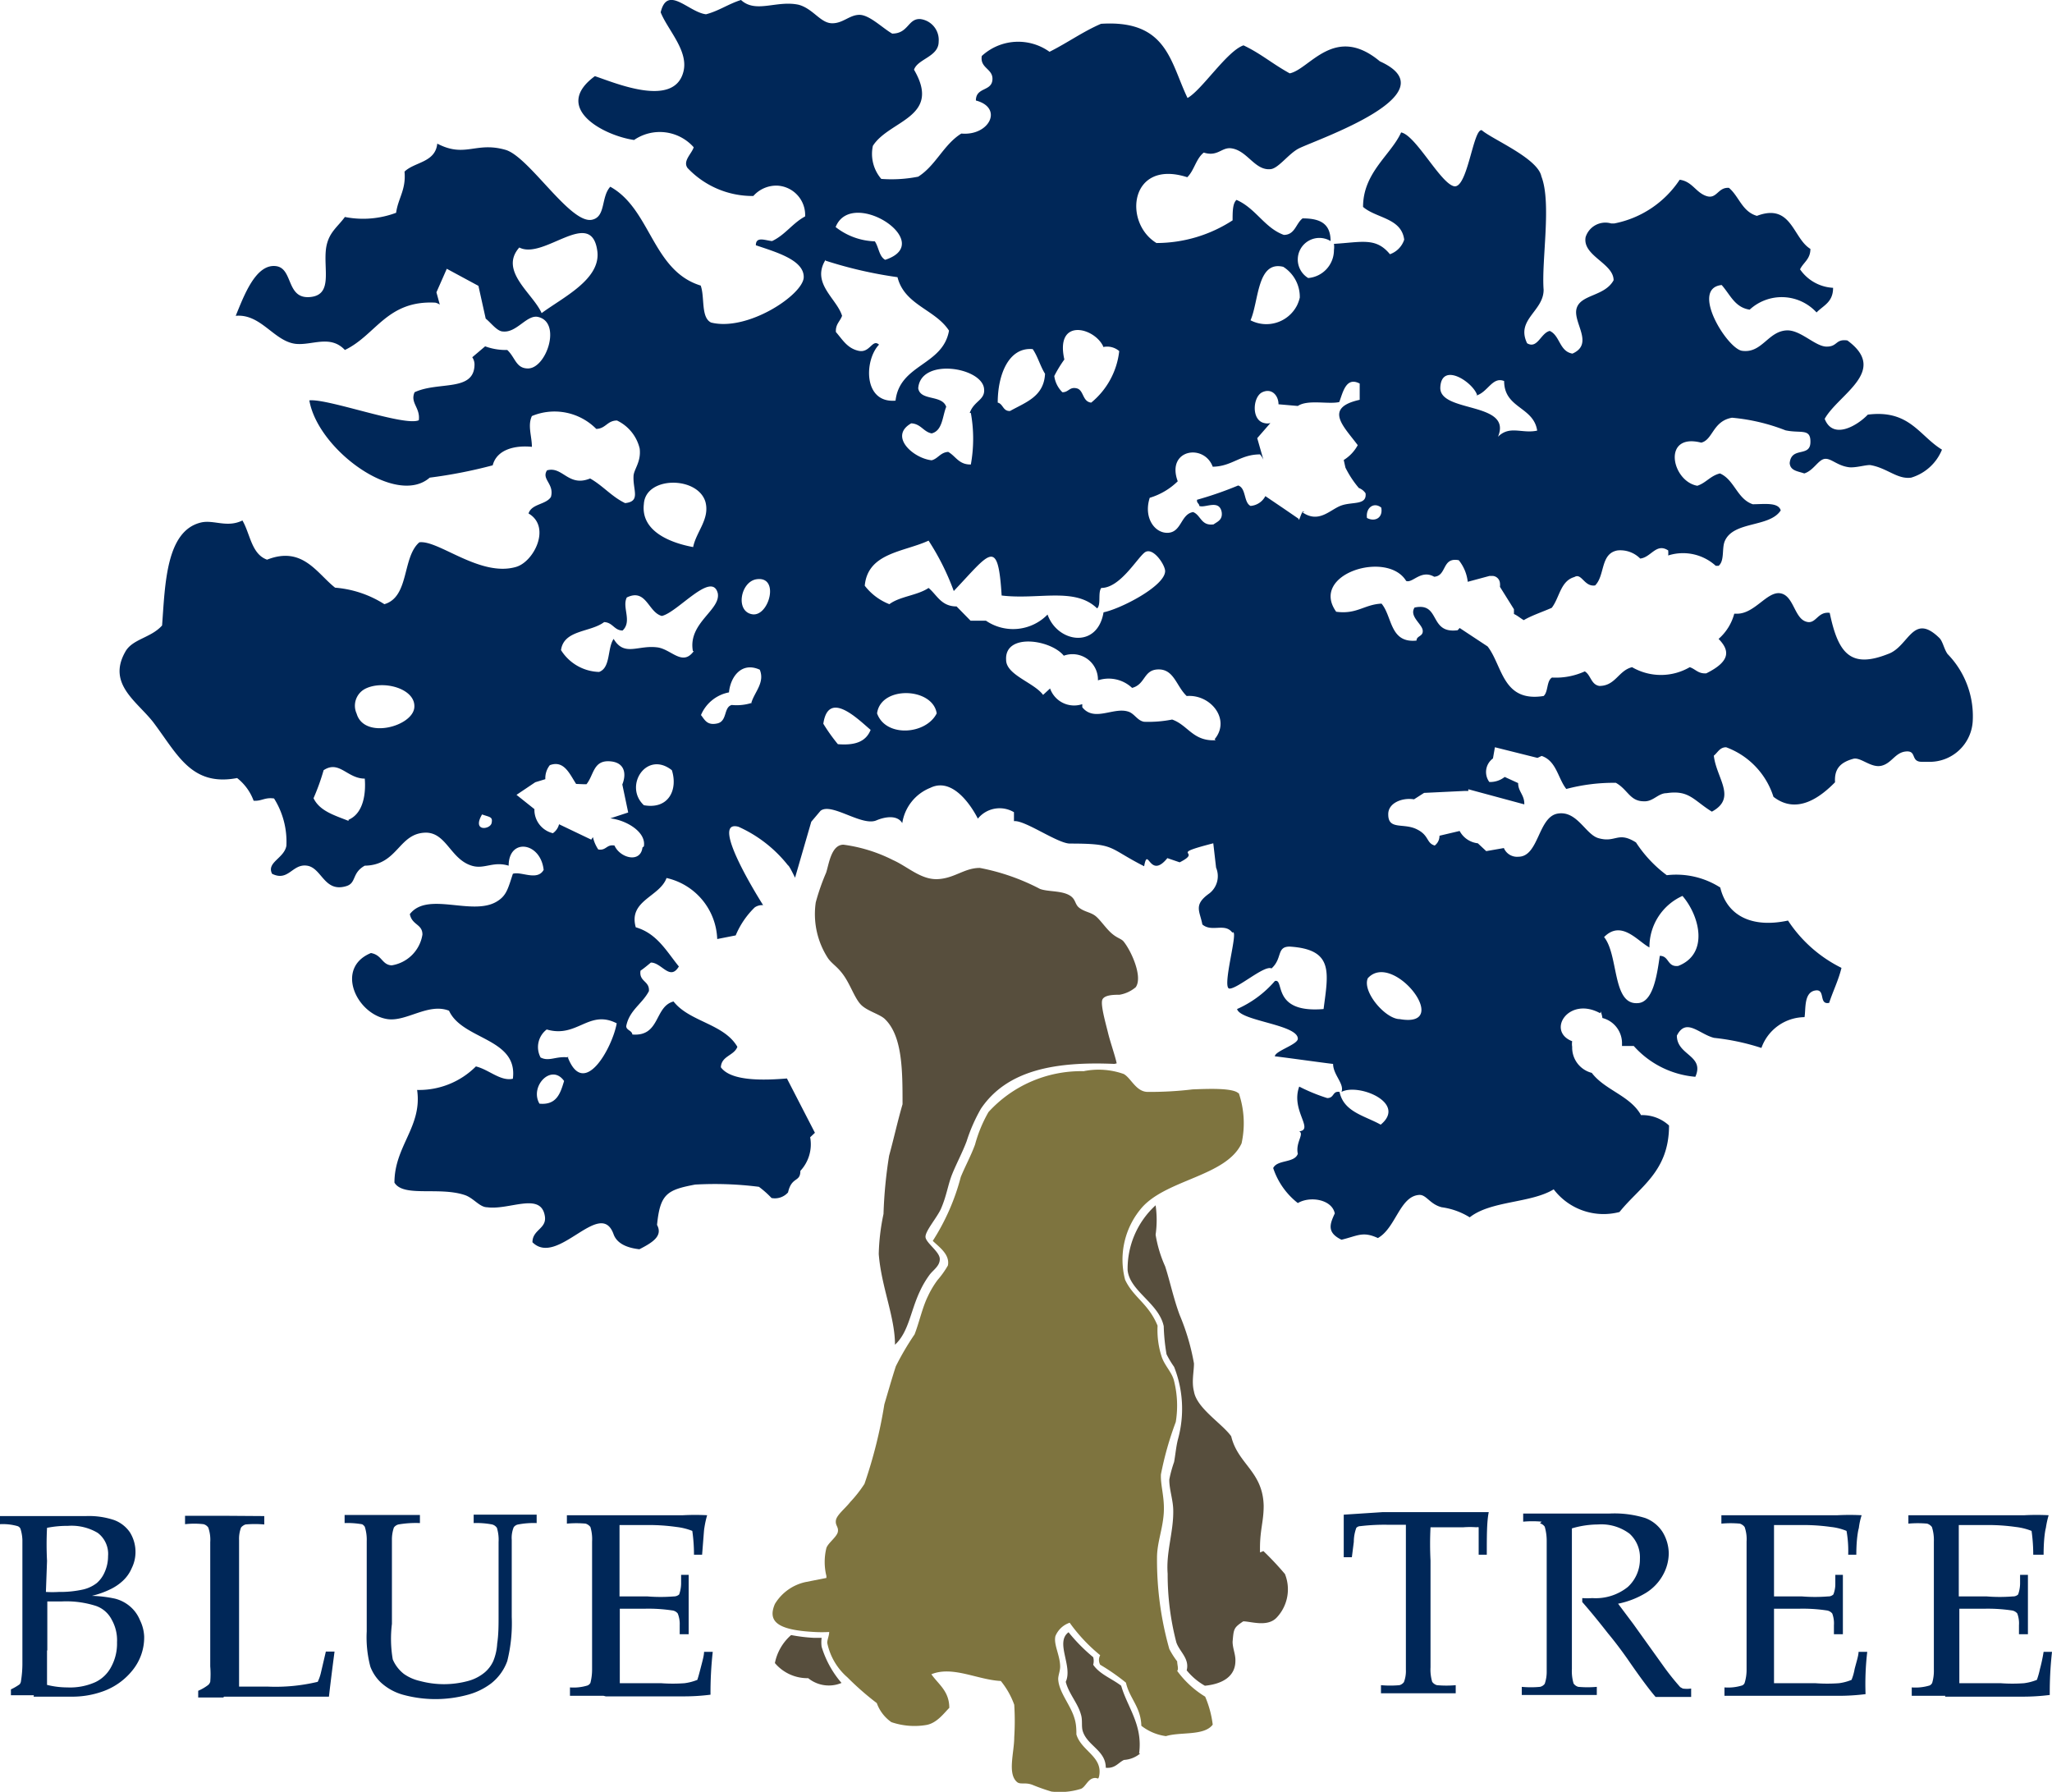 <svg xmlns="http://www.w3.org/2000/svg" viewBox="0 0 73.3 64"><defs><style>.cls-1{fill:#002758;}.cls-2{fill:#574e3d;}.cls-3{fill:#7e743f;}</style></defs><g id="Vrstva_2" data-name="Vrstva 2"><g id="Vrstva_1-2" data-name="Vrstva 1"><g id="Group_14" data-name="Group 14"><path id="Path_30" data-name="Path 30" class="cls-1" d="M69.48,60.6l2.74,0a7.73,7.73,0,0,0,1-.06A13.14,13.14,0,0,1,73.3,59H73a5.79,5.79,0,0,1-.13.61,2.85,2.85,0,0,1-.11.39,1.83,1.83,0,0,1-.46.12,5.77,5.77,0,0,1-.83,0c-.55,0-1,0-1.48,0q0-.44,0-1.29c0-.6,0-1.06,0-1.37l.87,0a5.82,5.82,0,0,1,1,.06.31.31,0,0,1,.2.11,1,1,0,0,1,.06.42v.32h.32l0-1.08,0-.95v-.09h-.28l0,.32a1.22,1.22,0,0,1-.07.38.26.26,0,0,1-.19.07,5.8,5.8,0,0,1-.93,0l-1,0,0-1.55c0-.29,0-.61,0-1l.55,0,.49,0a7,7,0,0,1,1,.07,2.19,2.19,0,0,1,.56.14,6.07,6.07,0,0,1,.06.85H73c0-.61.07-.93.08-.95a3.41,3.41,0,0,1,.1-.46,8.27,8.27,0,0,0-.86,0l-1.45,0-1.39,0-1.31,0v.3a3.71,3.71,0,0,1,.67,0,.35.35,0,0,1,.17.12,1.52,1.52,0,0,1,.07.52c0,.4,0,.81,0,1.22v2.35c0,.29,0,.64,0,1a1.54,1.54,0,0,1-.06.48.2.2,0,0,1-.09.09,1.73,1.73,0,0,1-.64.07v.3l1.2,0m-6.6,0,2.75,0a7.73,7.73,0,0,0,1-.06A9.89,9.89,0,0,1,66.7,59h-.31c0,.13-.07.34-.14.61a1.9,1.9,0,0,1-.11.39,1.76,1.76,0,0,1-.45.12,5.91,5.91,0,0,1-.84,0c-.54,0-1,0-1.48,0,0-.29,0-.72,0-1.29s0-1.06,0-1.37l.88,0a5.71,5.71,0,0,1,1,.06.31.31,0,0,1,.2.11,1,1,0,0,1,.06.42l0,.32h.32l0-1.08,0-.95v-.09h-.27l0,.32a1,1,0,0,1-.07.38.26.26,0,0,1-.19.07,5.8,5.8,0,0,1-.93,0l-1,0,0-1.55c0-.29,0-.61,0-1l.54,0,.5,0a7.13,7.13,0,0,1,1,.07,2,2,0,0,1,.55.14,4.06,4.06,0,0,1,.06.85h.29c0-.61.08-.93.09-.95a2.36,2.36,0,0,1,.1-.46,8.43,8.43,0,0,0-.86,0l-1.45,0-1.39,0-1.31,0v.3a3.6,3.6,0,0,1,.66,0,.35.35,0,0,1,.17.12,1.31,1.31,0,0,1,.07.52c0,.4,0,.81,0,1.22v2.35c0,.29,0,.64,0,1a1.55,1.55,0,0,1-.07.48.16.16,0,0,1-.09.09,1.68,1.68,0,0,1-.63.07v.3l1.2,0m-7.79-6.16a.3.3,0,0,1,.17.12,1.81,1.81,0,0,1,.07.52c0,.4,0,.81,0,1.22v2.13c0,.8,0,1.24,0,1.3a1.31,1.31,0,0,1-.07.44.28.28,0,0,1-.17.11,3.49,3.49,0,0,1-.65,0v.29l1.48,0,1.2,0v-.29a3.67,3.67,0,0,1-.66,0,.3.3,0,0,1-.17-.12,1.54,1.54,0,0,1-.06-.52c0-.4,0-.8,0-1.22v-2c0-.84,0-1.29,0-1.33s0-.3,0-.47a3.33,3.33,0,0,1,.93-.14,1.68,1.68,0,0,1,1.13.33,1.14,1.14,0,0,1,.37.9,1.34,1.34,0,0,1-.43,1,1.83,1.83,0,0,1-1.27.4,2.71,2.71,0,0,1-.36,0l0,.14c.29.33.6.71.92,1.12.2.24.44.55.7.92.46.67.8,1.12,1,1.35l.66,0,.61,0v-.3a1,1,0,0,1-.3,0l-.09-.05a9,9,0,0,1-.57-.71L58.34,58l-.54-.72a3.08,3.08,0,0,0,1-.39,1.73,1.73,0,0,0,.6-.63,1.62,1.62,0,0,0,.21-.77,1.5,1.5,0,0,0-.22-.77,1.26,1.26,0,0,0-.62-.5,3.72,3.72,0,0,0-1.28-.16l-.84,0h-.81l-.88,0h-.55v.29a3.6,3.6,0,0,1,.66,0m-6.71.72a1.43,1.43,0,0,1,.09-.5.2.2,0,0,1,.14-.06,7.4,7.4,0,0,1,.94-.05h.69l0,.78v3.1c0,.8,0,1.24,0,1.3a1.1,1.1,0,0,1-.07.44.29.29,0,0,1-.16.11,3.67,3.67,0,0,1-.66,0v.29l1.43,0,1.24,0v-.29a3.71,3.71,0,0,1-.67,0,.3.3,0,0,1-.17-.12,1.51,1.51,0,0,1-.06-.52c0-.4,0-.8,0-1.22V55.74a11.72,11.72,0,0,1,0-1.19h.56c.15,0,.36,0,.62,0a3.08,3.08,0,0,1,.46,0,.19.19,0,0,1,.08,0l0,.08s0,.19,0,.46l0,.44h.29c0-.67,0-1.18.07-1.52l-1.2,0-1.44,0-1.16,0L48,54.1c0,.28,0,.78,0,1.52h.29ZM21.64,60.59l2.74,0a7.5,7.5,0,0,0,1-.06A13.14,13.14,0,0,1,25.46,59h-.31c0,.13-.06.34-.13.61s-.07.26-.11.39a1.83,1.83,0,0,1-.46.12,5.77,5.77,0,0,1-.83,0c-.55,0-1,0-1.48,0q0-.44,0-1.29c0-.61,0-1.06,0-1.37l.87,0a5.65,5.65,0,0,1,1,.06.29.29,0,0,1,.2.11,1,1,0,0,1,.07.42v.32h.32l0-1.08,0-.95v-.09h-.27l0,.32a1.22,1.22,0,0,1-.07.38.28.28,0,0,1-.19.07,5.86,5.86,0,0,1-.94,0l-1,0,0-1.55c0-.29,0-.61,0-1l.55,0,.49,0a7,7,0,0,1,1,.07,2.19,2.19,0,0,1,.56.14,6.07,6.07,0,0,1,.06.85h.29c.05-.61.07-.93.08-.95a3.41,3.41,0,0,1,.1-.46,8.27,8.27,0,0,0-.86,0l-1.45,0-1.39,0-1.31,0v.3a3.71,3.71,0,0,1,.67,0,.35.35,0,0,1,.17.12,1.51,1.51,0,0,1,.06.52c0,.4,0,.81,0,1.22v2.35c0,.29,0,.64,0,1a1.91,1.91,0,0,1-.06.48.22.22,0,0,1-.1.09,1.68,1.68,0,0,1-.63.07v.3l1.2,0m-8.7-6.16a.3.3,0,0,1,.17.12,1.52,1.52,0,0,1,.07.52c0,.4,0,.81,0,1.22v2a4.1,4.1,0,0,0,.13,1.26,1.52,1.52,0,0,0,.37.56,1.94,1.94,0,0,0,.79.44,4.39,4.39,0,0,0,2.33,0,2.41,2.41,0,0,0,.82-.4,1.78,1.78,0,0,0,.58-.8,5.59,5.59,0,0,0,.16-1.58V56.3c0-.81,0-1.24,0-1.3a1,1,0,0,1,.07-.45.25.25,0,0,1,.16-.1,2.94,2.94,0,0,1,.66-.05v-.3c-.55,0-.93,0-1.14,0s-.6,0-1.11,0v.3a2.94,2.94,0,0,1,.66.05.3.3,0,0,1,.17.12,1.46,1.46,0,0,1,.06.51c0,.4,0,.81,0,1.22v1.41c0,.34,0,.67-.05,1a1.92,1.92,0,0,1-.14.62,1.17,1.17,0,0,1-.3.4,1.56,1.56,0,0,1-.6.31,3.29,3.29,0,0,1-1.72,0,1.6,1.6,0,0,1-.57-.25,1.3,1.3,0,0,1-.4-.52A4.35,4.35,0,0,1,14,58V56.3c0-.81,0-1.24,0-1.3a1.31,1.31,0,0,1,.07-.44.29.29,0,0,1,.16-.11A3.67,3.67,0,0,1,15,54.4v-.29c-.43,0-.86,0-1.3,0l-1.39,0v.29a2.94,2.94,0,0,1,.66.05M8,60.6l2.72,0h.73l.3,0c.07-.61.14-1.15.2-1.61h-.31l-.18.77a1.63,1.63,0,0,1-.11.31,6.47,6.47,0,0,1-1.81.17l-1,0c0-.2,0-.46,0-.79V56.31c0-.81,0-1.24,0-1.3a1.15,1.15,0,0,1,.07-.45.36.36,0,0,1,.16-.11,3.71,3.71,0,0,1,.67,0v-.3L8,54.14l-1.39,0v.3a2.93,2.93,0,0,1,.66,0,.3.3,0,0,1,.17.12,1.31,1.31,0,0,1,.07.52c0,.4,0,.81,0,1.22v2.47c0,.08,0,.33,0,.75a3.31,3.31,0,0,1,0,.55.26.26,0,0,1-.07.11,1.62,1.62,0,0,1-.36.21v.24q.45,0,.9,0M1.69,58.94V57.2l.5,0a3.47,3.47,0,0,1,1.24.16,1,1,0,0,1,.56.49,1.49,1.49,0,0,1,.19.81,1.73,1.73,0,0,1-.2.86,1.24,1.24,0,0,1-.57.56,2.2,2.2,0,0,1-1,.19,3,3,0,0,1-.73-.09c0-.65,0-1,0-1.22m0-3.21a11.41,11.41,0,0,1,0-1.18,3.64,3.64,0,0,1,.74-.07,1.83,1.83,0,0,1,1.07.25.94.94,0,0,1,.37.83,1.39,1.39,0,0,1-.12.57,1.08,1.08,0,0,1-.28.39,1.26,1.26,0,0,1-.48.23,3.76,3.76,0,0,1-.88.09,3.78,3.78,0,0,1-.46,0ZM1.2,60.6l1.33,0a3.23,3.23,0,0,0,1.15-.19,2.37,2.37,0,0,0,1.06-.76,1.86,1.86,0,0,0,.41-1.2A1.45,1.45,0,0,0,5,57.87a1.27,1.27,0,0,0-.34-.48,1.33,1.33,0,0,0-.55-.29A4.4,4.4,0,0,0,3.28,57a3.15,3.15,0,0,0,.65-.23,1.77,1.77,0,0,0,.46-.31A1.32,1.32,0,0,0,4.71,56a1.28,1.28,0,0,0,.13-.57,1.32,1.32,0,0,0-.2-.7,1.18,1.18,0,0,0-.57-.44,2.84,2.84,0,0,0-1-.14l-1.69,0-1,0H0v.29a1.91,1.91,0,0,1,.63.07.18.18,0,0,1,.1.09A1.49,1.49,0,0,1,.8,55c0,.4,0,.76,0,1v2.77c0,.16,0,.38,0,.68a3.92,3.92,0,0,1-.05.59.21.21,0,0,1-.05.12,1.92,1.92,0,0,1-.31.18v.21l.82,0"></path><path id="Path_31" data-name="Path 31" class="cls-1" d="M19.34,11.19c.75-.56,2.11-1.2,2-2.2-.2-1.63-1.91.31-2.79-.15-.74.84.5,1.65.8,2.35m-6.9,18.09c.56-.24.62-1,.58-1.47-.63,0-.91-.67-1.47-.3a7.89,7.89,0,0,1-.36,1c.22.46.75.61,1.25.81m.29-3.83c.27.93,2,.46,2.06-.22s-1.13-1-1.77-.66a.68.68,0,0,0-.29.88m4.48,3.6c-.37.63.29.54.34.31s-.06-.21-.34-.31M23,18c-.12,1,1,1.4,1.76,1.54.11-.55.6-1,.44-1.61C24.93,17,23.06,17,23,18M19.27,39.42c.62.06.75-.38.88-.81-.45-.64-1.24.19-.88.81m1-1.69c.58,1.57,1.61-.32,1.76-1.18-1-.51-1.41.54-2.5.22a.79.79,0,0,0-.22,1c.31.16.55-.06,1,0M23,30.23c.09-.52-.64-.94-1.2-1l.64-.21-.21-1c.16-.4.08-.81-.48-.83s-.54.5-.8.82h-.11L20.58,28c-.23-.35-.43-.86-.94-.67a.75.75,0,0,0-.16.5l-.36.11-.67.45.64.51,0,.05a.86.86,0,0,0,.66.81.55.55,0,0,0,.22-.32l1.15.55.06-.09a1.34,1.34,0,0,0,.19.44c.29.05.29-.19.58-.14.2.45.93.64,1,.07M23,28.76c.89.16,1.22-.56,1-1.25-.91-.72-1.73.57-1,1.25m1.75-5.51c-.18-1,1-1.46.89-2.06-.21-.82-1.44.69-2,.81-.49-.13-.55-1-1.25-.66-.18.35.2.85-.15,1.18-.3,0-.35-.29-.66-.3-.49.37-1.44.27-1.54,1A1.66,1.66,0,0,0,21.4,24c.42-.15.29-.85.52-1.18.38.64.86.22,1.54.3.51.05.91.7,1.32.14m2.06,1.84c.11-.38.49-.72.3-1.18-.66-.3-1.05.27-1.1.81a1.36,1.36,0,0,0-1,.81c.13.16.21.38.58.3s.22-.58.52-.66a1.79,1.79,0,0,0,.73-.08m0-3.16c.6.1,1-1.38.15-1.25-.57.09-.76,1.15-.15,1.25m32.05,11.9c-.42-.22-1-1-1.62-.37.52.64.29,2.4,1.18,2.36.57,0,.71-1,.81-1.69.34,0,.26.41.66.36,1.1-.43.77-1.78.15-2.5a2,2,0,0,0-1.18,1.84m-1.76,2.35c-1.13-.62-1.93.64-1,1a.65.65,0,0,0,0,.2.93.93,0,0,0,.7.93c.47.62,1.37.81,1.76,1.51a1.4,1.4,0,0,1,1,.37c0,1.65-1.05,2.19-1.77,3.09a2.24,2.24,0,0,1-2.35-.81c-.82.5-2.24.4-3,1a2.54,2.54,0,0,0-1-.36c-.43-.11-.55-.46-.81-.44-.69.05-.83,1.18-1.47,1.54-.54-.25-.72-.08-1.3.06-.54-.26-.41-.57-.24-.94-.1-.5-.88-.63-1.32-.37a2.63,2.63,0,0,1-.88-1.25c.15-.31.76-.17.88-.51-.09-.4.24-.71.05-.8.54-.07-.31-.75,0-1.6a6.39,6.39,0,0,0,1,.41c.26,0,.18-.26.44-.22.15.72.9.85,1.47,1.17.95-.78-.8-1.49-1.4-1.17.11-.29-.3-.61-.3-1-.07,0-2-.27-2.08-.27,0-.19.82-.42.82-.63,0-.51-2.06-.63-2.17-1.06a3.82,3.82,0,0,0,1.35-1c.36-.11-.14,1.16,1.74,1,.17-1.31.37-2.13-1.21-2.23-.48,0-.25.42-.65.78-.25-.13-1.2.72-1.5.72s.36-2.18.1-2c-.27-.36-.73,0-1.07-.29-.09-.48-.33-.7.25-1.11a.78.78,0,0,0,.24-.92l-.1-.87c-1.7.44-.33.24-1.2.68l-.44-.15c-.64.79-.69-.46-.83.29-1.32-.67-1-.81-2.65-.81-.44,0-1.62-.85-2-.8,0-.11,0-.21,0-.32a1,1,0,0,0-1.29.23s-.75-1.57-1.7-1.1a1.62,1.62,0,0,0-1,1.26c-.19-.32-.66-.21-.92-.1-.52.23-1.61-.65-2-.34l-.33.39-.58,2s-.21-.44-.25-.44a4.7,4.7,0,0,0-1.77-1.38c-1.1-.3.88,2.8.88,2.8a.47.47,0,0,0-.3.08,3,3,0,0,0-.68,1l-.66.13a2.32,2.32,0,0,0-1.81-2.18c-.25.68-1.37.8-1.1,1.76.76.22,1.1.86,1.54,1.4-.32.53-.61-.14-1-.14-.12.1-.24.2-.37.29-.06.4.33.36.3.73-.24.46-.7.68-.81,1.25,0,.15.2.15.22.3,1,.08.78-1,1.47-1.18.57.73,1.8.79,2.28,1.62-.12.32-.57.32-.59.73.36.5,1.52.47,2.36.4l1,1.94-.17.16a1.39,1.39,0,0,1-.35,1.2c0,.42-.31.19-.44.77a.63.63,0,0,1-.59.2,3.39,3.39,0,0,0-.45-.4,12.43,12.43,0,0,0-2.28-.08c-1,.19-1.25.33-1.36,1.44.21.39-.14.62-.63.87-.54-.06-.82-.26-.92-.53-.47-1.33-2,1.18-2.9.28,0-.46.53-.48.44-.95-.15-.85-1.27-.19-2.06-.3-.27,0-.49-.34-.81-.44-.92-.3-2.18.09-2.5-.44,0-1.31,1-2,.81-3.31A2.87,2.87,0,0,0,17,38.09c.46.11.88.54,1.32.44.19-1.46-1.8-1.38-2.28-2.43-.74-.29-1.52.4-2.2.3-1.11-.17-1.88-1.83-.59-2.36.4.07.39.42.74.44a1.32,1.32,0,0,0,1.1-1.1c0-.38-.37-.33-.45-.73.63-.82,2.21.07,3.09-.44.36-.21.41-.45.59-1,.29-.1.87.27,1.1-.14-.11-1-1.25-1.15-1.25-.15-.56-.17-.87.14-1.32,0-.75-.23-.9-1.16-1.62-1.18-1,0-1,1.16-2.2,1.18-.47.26-.29.62-.66.73-.79.24-.87-.65-1.4-.73s-.66.58-1.25.29c-.21-.41.43-.55.51-1a2.9,2.9,0,0,0-.44-1.69c-.33-.05-.44.1-.73.08a1.83,1.83,0,0,0-.59-.81c-1.64.31-2.13-.85-3-2-.58-.74-1.64-1.36-1-2.5.25-.47.92-.5,1.32-.95.11-1.48.14-3.39,1.4-3.68.45-.1.92.2,1.47-.07.28.48.32,1.2.88,1.4,1.27-.5,1.78.49,2.43,1a3.84,3.84,0,0,1,1.76.59c.9-.26.63-1.68,1.25-2.21.68-.09,2.17,1.25,3.45.88.64-.18,1.27-1.43.45-1.91.11-.35.62-.31.8-.59.13-.47-.35-.63-.14-.95.56-.16.76.61,1.54.29.46.26.77.65,1.25.88.56-.06.28-.45.3-.95,0-.25.28-.51.22-1a1.49,1.49,0,0,0-.81-1c-.35,0-.4.29-.74.3A2.1,2.1,0,0,0,19,14.86c-.16.34,0,.72,0,1.1-.58-.06-1.25.08-1.4.66a17.2,17.2,0,0,1-2.25.44c-1.2,1.05-4-1-4.3-2.76.67-.07,3.4.94,3.91.71.06-.45-.32-.62-.15-1,.85-.4,2.14,0,2.14-1a.46.46,0,0,0-.08-.25l.46-.39a2.12,2.12,0,0,0,.79.13c.29.27.31.66.74.66.66,0,1.21-1.65.36-1.84-.4-.09-.76.57-1.25.52-.21,0-.43-.31-.62-.46l-.26-1.17-1.13-.61-.37.84.12.44a.46.46,0,0,0-.16-.07c-1.73-.09-2.12,1.16-3.23,1.69-.53-.56-1.18-.15-1.77-.22-.77-.1-1.23-1.08-2.13-1,.29-.7.72-1.9,1.47-1.77.58.11.34,1.17,1.18,1.1s.47-1,.58-1.76c.09-.55.4-.73.67-1.1a3.36,3.36,0,0,0,1.83-.15c.07-.52.36-.82.3-1.47.36-.35,1.1-.32,1.17-1,1,.52,1.37-.08,2.43.22.84.23,2.31,2.65,3.09,2.5.51-.1.32-.81.66-1.18,1.45.8,1.5,3,3.23,3.53.15.42,0,1.14.37,1.32,1.31.33,3.3-1,3.31-1.62S27.7,9,27,8.76c0-.33.34-.17.58-.15.47-.22.73-.64,1.18-.88a1.05,1.05,0,0,0-1-1.1,1.1,1.1,0,0,0-.85.37,3.19,3.19,0,0,1-2.35-1c-.18-.25.15-.51.22-.74A1.62,1.62,0,0,0,22.65,5c-1.1-.16-2.94-1.15-1.4-2.28.7.23,2.82,1.15,3.16-.15.2-.75-.56-1.5-.81-2.13.24-1,1,0,1.62.07.46-.12.8-.37,1.25-.51C27,.49,27.74,0,28.53.17c.51.14.77.64,1.17.66s.64-.3,1-.3.82.47,1.17.67c.58,0,.56-.54,1-.52a.75.75,0,0,1,.66.81c0,.54-.75.61-.88,1,1,1.71-.89,1.8-1.47,2.72a1.37,1.37,0,0,0,.3,1.18,4.89,4.89,0,0,0,1.32-.08c.63-.4.91-1.15,1.54-1.54,1,.09,1.51-.92.52-1.18,0-.48.55-.32.59-.73S35,2.45,35.07,2a1.92,1.92,0,0,1,2.42-.15c.64-.32,1.19-.72,1.84-1,2.36-.15,2.47,1.36,3.09,2.65.51-.28,1.41-1.68,2-1.88.63.3,1,.64,1.65,1,.71-.14,1.6-1.78,3.22-.43,2.56,1.16-2.22,2.78-2.89,3.11-.36.18-.72.7-1,.74-.57.07-.83-.65-1.4-.74-.36-.06-.49.31-1,.15-.28.22-.34.64-.59.88-2.05-.66-2.3,1.62-1.1,2.35a5,5,0,0,0,2.72-.81c0-.3,0-.61.14-.73.69.3,1,1,1.69,1.25.4,0,.43-.41.67-.59.62,0,1,.18,1,.81a.77.77,0,1,0-.8,1.32,1,1,0,0,0,.92-1,.78.78,0,0,0,0-.22c1-.06,1.5-.24,2,.37a.82.82,0,0,0,.51-.52c-.1-.78-1-.76-1.47-1.17,0-1.23,1-1.86,1.36-2.66.52.1,1.39,1.79,1.88,1.92s.69-2.06,1-2c.38.33,2,1,2.13,1.65.37.95,0,3,.08,4.05,0,.77-1,1.06-.59,1.91.37.22.49-.37.81-.44.37.17.34.73.81.81.79-.35,0-1.12.15-1.62s1-.42,1.32-1c0-.61-1.12-.87-1-1.54a.74.74,0,0,1,.91-.49l.12,0A3.63,3.63,0,0,0,60,6.42c.45.06.57.45.95.58s.41-.32.81-.29c.36.3.47.85,1,1,1.24-.47,1.28.8,1.91,1.18,0,.37-.25.48-.37.73a1.53,1.53,0,0,0,1.18.66c0,.52-.35.63-.59.88a1.69,1.69,0,0,0-2.39-.1l0,0c-.53-.08-.69-.53-1-.88-1.14.12.2,2.28.73,2.35.72.1.93-.72,1.62-.73.49,0,1,.58,1.4.58s.31-.28.74-.22c1.49,1.09-.32,1.92-.81,2.8.3.77,1.18.23,1.54-.15,1.49-.19,1.84.76,2.65,1.25a1.72,1.72,0,0,1-1.1,1c-.5.07-.86-.35-1.47-.45-.19,0-.5.1-.74.08-.43-.05-.65-.33-.88-.3s-.4.42-.73.52c-.22-.08-.5-.09-.52-.37.06-.6.72-.2.74-.73s-.34-.32-.89-.44a6.91,6.91,0,0,0-1.91-.45c-.69.12-.68.79-1.1.89-1.41-.36-1.06,1.38-.14,1.54.31-.1.47-.36.81-.44.52.23.61.91,1.17,1.1.41,0,.91-.08,1,.22-.4.62-1.69.37-2,1.1-.11.26,0,.7-.22.88l-.1,0a1.74,1.74,0,0,0-1.7-.37,1,1,0,0,0,0-.18c-.43-.28-.61.25-1,.29a1,1,0,0,0-.81-.29c-.62.11-.44.89-.8,1.25-.39.06-.48-.46-.74-.3-.5.14-.53.74-.81,1.1-.34.15-.71.27-1,.44-.12-.07-.22-.16-.35-.22l0-.17-.5-.8a.53.53,0,0,0,0-.13.28.28,0,0,0-.26-.26h-.11l-.78.21a1.5,1.5,0,0,0-.32-.77c-.61-.12-.42.56-.88.59-.47-.27-.77.24-1,.15-.67-1.11-3.46-.25-2.5,1.1.74.1,1-.26,1.62-.29.39.46.29,1.42,1.25,1.32,0-.18.25-.14.22-.37s-.49-.5-.29-.81c.94-.2.5.95,1.54.81l.07-.08,1,.66c.54.7.53,2,2,1.77.17-.15.1-.54.3-.66a2.49,2.49,0,0,0,1.17-.22c.22.13.22.47.52.52.58,0,.68-.55,1.17-.67a2.05,2.05,0,0,0,2.06,0c.21.07.3.24.59.22.89-.44.83-.83.44-1.23a1.82,1.82,0,0,0,.56-.9h.1c.63,0,1.07-.8,1.54-.73s.5.84.89,1,.42-.36.88-.3c.3,1.44.74,2,2.08,1.47.75-.26.88-1.5,1.83-.58.13.12.17.4.3.58a3.18,3.18,0,0,1,.9,2.36,1.54,1.54,0,0,1-1.59,1.49l-.23,0c-.41,0-.17-.4-.56-.37s-.51.42-.88.51-.74-.31-1-.25c-.48.13-.69.37-.66.84-.5.51-1.35,1.18-2.2.52a2.78,2.78,0,0,0-1.69-1.77c-.23,0-.3.19-.44.3.09.81.84,1.51-.07,2-.66-.41-.81-.78-1.62-.66-.3,0-.48.31-.81.29-.5,0-.57-.42-1-.66a6.61,6.61,0,0,0-1.77.22c-.3-.38-.35-1-.88-1.18l-.15.07-1.52-.38-.07.4a.6.6,0,0,0-.13.84l0,0a.83.83,0,0,0,.55-.18l.48.22c0,.31.23.42.22.76l-2-.54v.06l-.12,0-1.46.07-.36.23c-.42-.07-.93.13-.92.54,0,.56.53.3,1,.52s.35.5.66.59a.43.43,0,0,0,.17-.35l.72-.17a.84.84,0,0,0,.65.44l0,0,.3.28.63-.11a.51.51,0,0,0,.52.31c.73,0,.7-1.42,1.4-1.54s1,.76,1.47.88c.61.17.68-.26,1.33.15a4.54,4.54,0,0,0,1.1,1.17,2.92,2.92,0,0,1,1.91.44c.24,1,1.12,1.46,2.42,1.18a4.86,4.86,0,0,0,1.91,1.69c-.11.45-.3.82-.44,1.25-.39.08-.11-.52-.51-.44s-.32.67-.37.95a1.65,1.65,0,0,0-1.54,1.1,8.21,8.21,0,0,0-1.69-.36c-.53-.13-1-.74-1.33-.08,0,.71,1,.7.66,1.47a3.32,3.32,0,0,1-2.2-1.1l-.42,0v-.07a.93.93,0,0,0-.7-.93,1,1,0,0,0-.06-.23m-4.41-22c-.12-.46-1.27-1.23-1.32-.3s2.59.5,2.06,1.77c.42-.42.86-.1,1.4-.22-.13-.86-1.18-.79-1.18-1.77-.42-.17-.58.4-1,.52m-3.39,4c-.26-.21-.56,0-.51.37.28.15.58,0,.51-.37m-9.92-5.73c-.29-.7-1.74-1.08-1.4.44a4.43,4.43,0,0,0-.36.59,1,1,0,0,0,.29.58c.23,0,.25-.2.51-.14s.2.48.52.51a2.77,2.77,0,0,0,1-1.84.66.66,0,0,0-.59-.14m-2.5.07c-.85-.08-1.25.9-1.25,1.91.2.05.18.31.44.3.55-.31,1.21-.51,1.25-1.33-.17-.27-.26-.62-.44-.88M31.62,9.28c1.87-.61-1.2-2.61-1.77-1.17a2.38,2.38,0,0,0,1.4.51c.14.2.15.54.37.66m-2.13,0c-.52.84.4,1.38.59,2-.07.2-.24.3-.22.58.23.26.4.58.81.67s.49-.44.73-.22c-.53.55-.57,2.1.59,2,.15-1.31,1.69-1.25,1.91-2.5-.49-.76-1.59-.91-1.84-1.91a15.19,15.19,0,0,1-2.57-.59m.44,17.27c.62.05,1-.09,1.17-.51-.45-.38-1.51-1.45-1.69-.22a6.41,6.41,0,0,0,.52.73m1.4-1.1c.31.87,1.75.76,2.13,0-.14-.93-2-1-2.13,0M33.17,21c.3.25.45.66,1,.66l.5.51.55,0v0a1.72,1.72,0,0,0,2.2-.22c.35,1,1.78,1.24,2-.08.6-.12,2.19-.93,2.2-1.47,0-.23-.45-.9-.74-.66S40,21,39.34,21c-.13.16,0,.6-.15.73-.79-.77-2.1-.3-3.41-.46-.13-2.11-.42-1.52-1.71-.16a8.91,8.91,0,0,0-.9-1.8c-.89.41-2.17.43-2.28,1.61a2.05,2.05,0,0,0,.88.66c.37-.28,1-.31,1.4-.58m1.47-6.25c.15-.44.57-.46.51-.88-.1-.76-2.27-1.1-2.35,0,.08.46.85.22,1,.66-.14.35-.13.85-.52.95-.3-.06-.38-.34-.73-.36-.81.46.07,1.25.73,1.32.23-.06.31-.28.59-.3.27.15.38.46.81.45a5.17,5.17,0,0,0,0-1.84M43.39,26.4c.58-.7-.14-1.61-1-1.54-.37-.35-.45-.95-1-.95s-.46.53-.95.66a1.22,1.22,0,0,0-1.22-.27v0A.91.91,0,0,0,38,23.42v0c-.47-.58-2.12-.82-2.06.15,0,.54,1,.81,1.32,1.25l.25-.23a.91.91,0,0,0,1.15.56v.11c.42.53,1.1,0,1.62.15.24.06.34.33.59.37a4.35,4.35,0,0,0,1-.08c.57.2.74.78,1.55.74m1.25-15a1.23,1.23,0,0,0,1.66-.53,1.33,1.33,0,0,0,.1-.28,1.27,1.27,0,0,0-.59-1.1c-.94-.23-.87,1.23-1.17,1.91m1.83,6.84c.6.44,1-.07,1.4-.22s.93,0,.88-.44a.5.5,0,0,0-.24-.19,3.54,3.54,0,0,1-.48-.73L48,16.43a1.41,1.41,0,0,0,.5-.53c-.49-.66-1.24-1.33.07-1.62V13.7c-.49-.26-.6.32-.73.66-.38.09-1.12-.1-1.48.14l0,0-.69-.06c0-.31-.24-.59-.58-.43s-.4,1,.07,1.1a.42.42,0,0,0,.22,0l-.47.54.22.77a.76.76,0,0,0-.12-.19c-.71,0-1,.43-1.69.44-.31-.84-1.67-.62-1.25.52a2.42,2.42,0,0,1-1,.59c-.23.71.18,1.28.66,1.25s.45-.67.89-.74c.28.11.28.5.73.44.14-.1.33-.16.29-.44-.09-.47-.6-.13-.8-.22,0-.09-.1-.1-.08-.22a12.77,12.77,0,0,0,1.47-.51c.29.1.19.6.44.73a.65.65,0,0,0,.53-.35l.65.44.54.37c0,.19.13-.4.19-.24M50,36.4c1.93.34-.24-2.46-1.14-1.46-.21.48.63,1.46,1.14,1.46"></path><path id="Path_32" data-name="Path 32" class="cls-2" d="M39.81,38c-2.1-.09-3.83.21-4.77,1.6a6,6,0,0,0-.51,1.16c-.15.4-.35.77-.51,1.16s-.2.78-.41,1.26c-.14.31-.56.79-.55,1s.5.52.51.78-.24.4-.37.58a3.38,3.38,0,0,0-.34.58c-.34.72-.4,1.46-.89,1.91,0-1-.49-2.07-.58-3.24a7.65,7.65,0,0,1,.17-1.43,16.26,16.26,0,0,1,.2-2.08c.17-.62.3-1.22.48-1.84,0-1.2,0-2.46-.65-3.06-.2-.17-.64-.28-.85-.51s-.35-.66-.58-1-.42-.42-.58-.64a2.89,2.89,0,0,1-.44-2,7.82,7.82,0,0,1,.37-1.06c.1-.3.18-1,.62-1a5.52,5.52,0,0,1,1.77.55c.52.23,1,.71,1.6.68S34.45,31,35,31a7.74,7.74,0,0,1,2.15.75c.27.1.7.06,1,.2s.22.34.41.48.38.15.55.27.37.43.58.62.35.2.44.3c.28.34.7,1.27.44,1.64a1.2,1.2,0,0,1-.58.27c-.18,0-.53,0-.61.17s.12.86.2,1.19.25.81.31,1.09"></path><path id="Path_33" data-name="Path 33" class="cls-3" d="M44.24,39.05c-.2-.2-1.11-.16-1.64-.14A12.7,12.7,0,0,1,41,39c-.42,0-.6-.5-.86-.64a2.68,2.68,0,0,0-1.43-.1,4.48,4.48,0,0,0-3.4,1.46,4.9,4.9,0,0,0-.48,1.16c-.15.41-.36.79-.51,1.16a7.93,7.93,0,0,1-1,2.28c.21.21.62.48.54.88a3.25,3.25,0,0,1-.37.52,3.3,3.3,0,0,0-.34.57c-.2.4-.31.93-.48,1.37A9.85,9.85,0,0,0,32,48.8c-.14.43-.27.89-.41,1.36A16.81,16.81,0,0,1,30.88,53a4.56,4.56,0,0,1-.51.65c-.17.22-.48.46-.51.65s.1.23.07.41-.35.4-.41.58a2.08,2.08,0,0,0,0,1v.07l-.71.14a1.7,1.7,0,0,0-1.13.79c-.26.61.06.93,1.41,1a4.64,4.64,0,0,0,.53,0c0,.13-.07.27-.07.39a2.22,2.22,0,0,0,.72,1.23,10.17,10.17,0,0,0,1.05.92,1.41,1.41,0,0,0,.52.68,2.55,2.55,0,0,0,1.26.1c.37-.07.62-.42.81-.61,0-.6-.39-.84-.64-1.2.76-.31,1.65.2,2.48.24a2.87,2.87,0,0,1,.48.85,9.17,9.17,0,0,1,0,1.16c0,.55-.25,1.3.1,1.6.12.1.29,0,.55.1a7,7,0,0,0,.68.24,2.53,2.53,0,0,0,1.06-.1c.15-.07.23-.31.41-.37s.19.08.23-.07c.15-.71-.63-.9-.81-1.5,0-.14,0-.37-.07-.58-.14-.48-.56-.93-.58-1.4,0-.13.07-.29.07-.44,0-.4-.24-.79-.17-1.09a.84.84,0,0,1,.51-.48,6,6,0,0,0,1.09,1.16.35.35,0,0,0,0,.34,7.53,7.53,0,0,1,.92.64c.13.57.53.86.55,1.54a1.81,1.81,0,0,0,.88.37c.52-.16,1.36,0,1.67-.41a3.66,3.66,0,0,0-.27-1,3.47,3.47,0,0,1-1-.92c.06-.06,0-.22,0-.34a3,3,0,0,1-.28-.44,11.67,11.67,0,0,1-.44-3.27c0-.52.2-1,.24-1.57s-.12-1-.1-1.4A11.64,11.64,0,0,1,42,50.79a3.61,3.61,0,0,0-.07-1.5c-.08-.29-.34-.53-.44-.85a3.09,3.09,0,0,1-.14-1.09c-.33-.8-.86-1-1.16-1.64a2.84,2.84,0,0,1,.61-2.59c.9-1,3-1.11,3.55-2.28a3.34,3.34,0,0,0-.1-1.8"></path><path id="Path_34" data-name="Path 34" class="cls-2" d="M45.13,55.4a10.72,10.72,0,0,1,.77.82,1.47,1.47,0,0,1-.29,1.55c-.33.36-.93.14-1.2.14-.34.23-.34.26-.38.73,0,.23.11.46.1.68,0,.57-.48.83-1.09.89a2.29,2.29,0,0,1-.65-.55c.11-.42-.26-.67-.37-1a9.62,9.62,0,0,1-.31-2.45c-.06-.78.21-1.48.2-2.25,0-.38-.15-.78-.14-1.12a4.37,4.37,0,0,1,.17-.62c.05-.27.07-.55.14-.82a4.07,4.07,0,0,0-.14-2.58,3.35,3.35,0,0,1-.27-.45,7,7,0,0,1-.1-1c-.17-.82-1.21-1.25-1.29-2a3.07,3.07,0,0,1,1-2.32s0,0,0,0,0,0,0,0a3.7,3.7,0,0,1,0,1.05,4.47,4.47,0,0,0,.34,1.13c.17.52.3,1.15.52,1.74a8,8,0,0,1,.51,1.73c0,.3-.09.65,0,1,.1.6,1,1.14,1.33,1.6.24,1,1.13,1.25,1.16,2.48,0,.61-.15.88-.13,1.67"></path><path id="Path_35" data-name="Path 35" class="cls-2" d="M29.36,58.5h-.27a5.87,5.87,0,0,1-.83-.1,1.79,1.79,0,0,0-.58,1,1.52,1.52,0,0,0,1.19.54,1.17,1.17,0,0,0,1.19.17,3.55,3.55,0,0,1-.71-1.29,1.15,1.15,0,0,1,0-.32"></path><path id="Path_36" data-name="Path 36" class="cls-2" d="M40.73,62.63a1,1,0,0,1-.58.23c-.21.1-.31.31-.65.28,0-.62-.65-.78-.82-1.3-.06-.18,0-.4-.07-.61-.11-.4-.44-.75-.54-1.16.26-.56-.39-1.41.1-1.77a6.17,6.17,0,0,0,.88.89.5.5,0,0,1,0,.27c.23.34.66.49,1,.75.22.77.78,1.4.64,2.42"></path></g></g></g></svg>